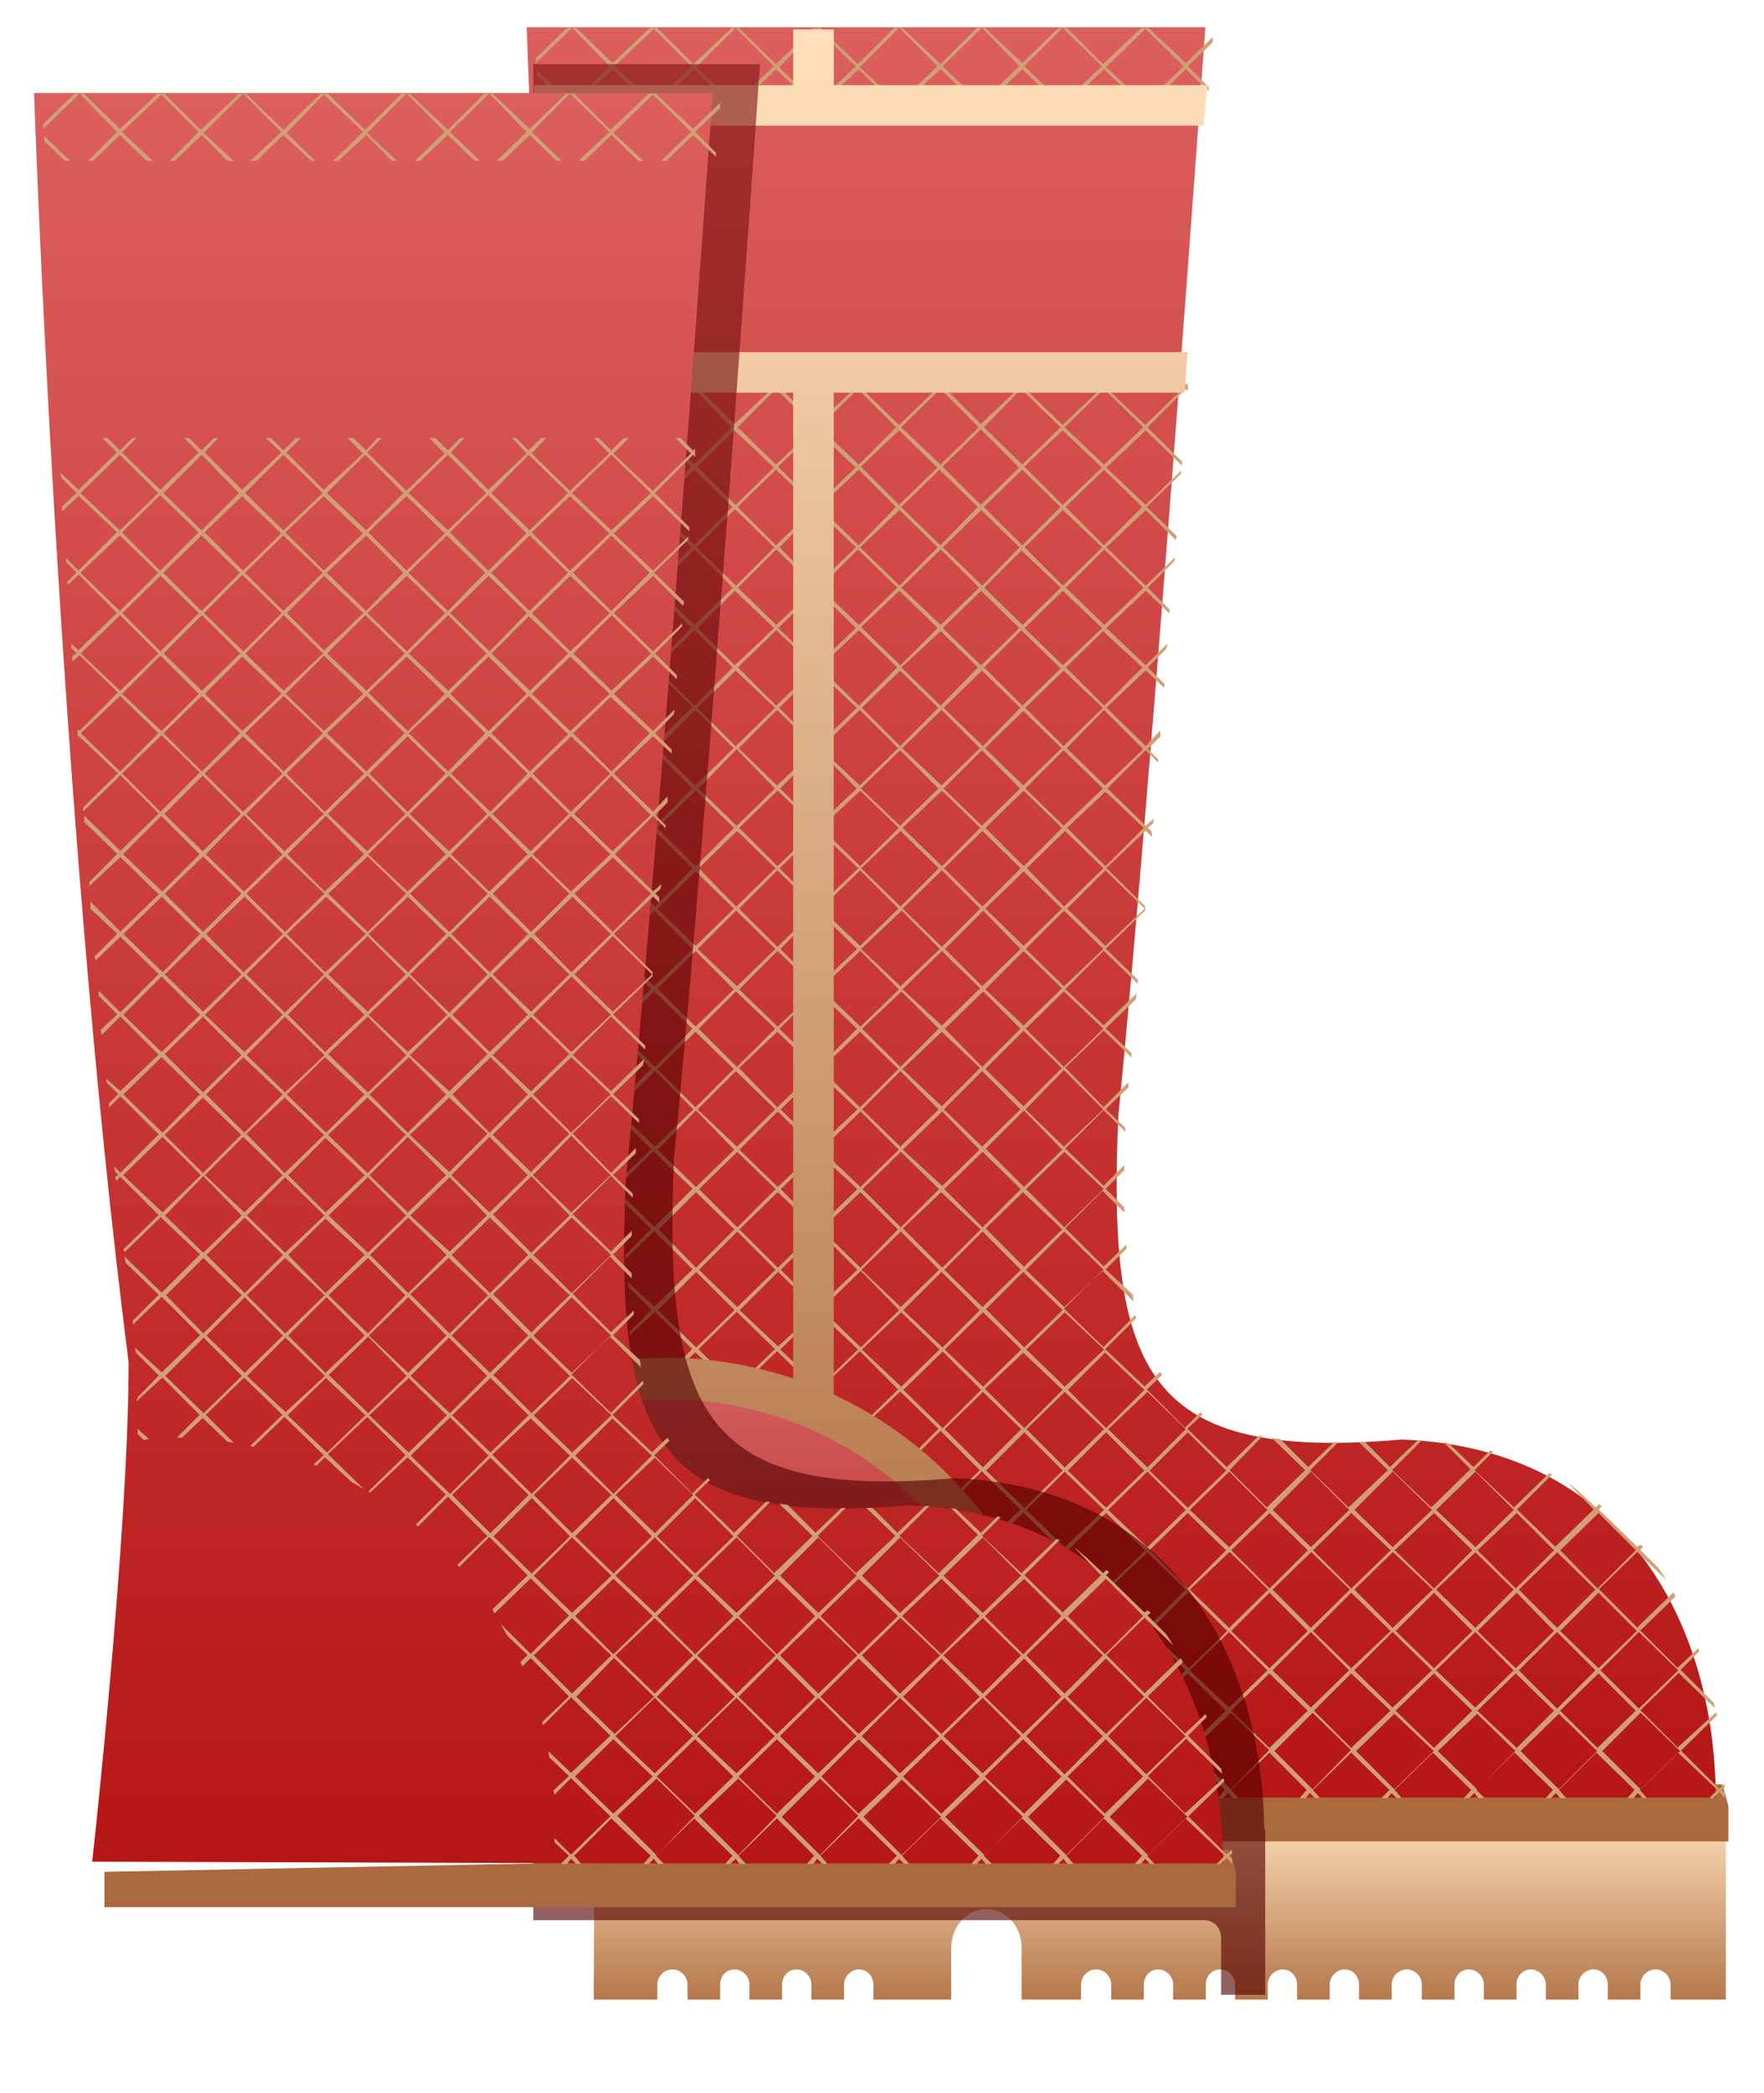 <?xml version="1.0" encoding="UTF-8" standalone="no"?>
<!-- Created with Inkscape (http://www.inkscape.org/) -->
<svg xmlns:inkscape="http://www.inkscape.org/namespaces/inkscape" xmlns:rdf="http://www.w3.org/1999/02/22-rdf-syntax-ns#" xmlns="http://www.w3.org/2000/svg" xmlns:sodipodi="http://sodipodi.sourceforge.net/DTD/sodipodi-0.dtd" xmlns:ns1="http://sozi.baierouge.fr" xmlns:cc="http://creativecommons.org/ns#" xmlns:xlink="http://www.w3.org/1999/xlink" xmlns:dc="http://purl.org/dc/elements/1.1/" id="svg2" sodipodi:docname="New document 1" viewBox="0 0 590 700" version="1.1" inkscape:version="0.48.4 r9939">
<defs id="defs4">
<linearGradient id="linearGradient10315" y2="25.5" xlink:href="#linearGradient8379-8" gradientUnits="userSpaceOnUse" x2="311.75" y1="34.582" x1="311.75" inkscape:collect="always"/>
<linearGradient id="linearGradient8379-8">
<stop id="stop8381-8" style="stop-color:#a05a2c" offset="0"/>
<stop id="stop8383-2" style="stop-color:#ffe0ba" offset="1"/>
</linearGradient>
<linearGradient id="linearGradient10317" y2="45.969" gradientUnits="userSpaceOnUse" x2="309.25" y1="-43.343" x1="309.25" inkscape:collect="always">
<stop id="stop8324" style="stop-color:#dd6260" offset="0"/>
<stop id="stop8326" style="stop-color:#aa0000" offset="1"/>
</linearGradient>
<linearGradient id="linearGradient10319" y2="24.786" xlink:href="#linearGradient7933" gradientUnits="userSpaceOnUse" x2="304.5" y1="6.99" x1="304.5" inkscape:collect="always"/>
<linearGradient id="linearGradient7933">
<stop id="stop7935" style="stop-color:#d35f5f" offset="0"/>
<stop id="stop7937" style="stop-color:#aa0000" offset="1"/>
</linearGradient>
<linearGradient id="linearGradient10321" y2="-37.399" xlink:href="#linearGradient8379-8" gradientUnits="userSpaceOnUse" x2="282.59" gradientTransform="matrix(.911 0 0 .911 44.024 453.21)" y1="28.783" x1="282.59" inkscape:collect="always"/>
<linearGradient id="linearGradient10323" y2="-84.598" gradientUnits="userSpaceOnUse" x2="300.31" gradientTransform="matrix(.916 0 0 .916 -143.72 452.65)" y1="-2.211" x1="299.22" inkscape:collect="always">
<stop id="stop8312" style="stop-color:#550000" offset="0"/>
<stop id="stop8314" style="stop-color:#c83737" offset="1"/>
</linearGradient>
</defs>
<sodipodi:namedview id="base" bordercolor="#666666" inkscape:pageshadow="2" inkscape:window-y="-8" pagecolor="#ffffff" inkscape:window-height="1017" inkscape:window-maximized="1" inkscape:zoom="0.35" inkscape:window-x="-8" showgrid="false" borderopacity="1.0" inkscape:current-layer="layer1" inkscape:cx="33.571429" inkscape:cy="520" inkscape:window-width="1920" inkscape:pageopacity="0.0" inkscape:document-units="px"/>
<g id="layer1" inkscape:label="Layer 1" inkscape:groupmode="layer" transform="translate(0 -352.36)">
<g id="g9422" transform="matrix(12.097 0 0 12.097 -1264.3 -4718.9)">
<g id="g8181" transform="matrix(.916 0 0 .916 -151.57 36.392)">
<g id="g8183" transform="matrix(.809 0 0 .809 63.055 85.992)">
<path id="path8185" style="fill-rule:evenodd;fill:url(#linearGradient10315)" d="m331.78 24.5-41.969 0.812-0.031 7.234h2.375v-0.562c0-0.306 0.256-0.562 0.562-0.562s0.562 0.256 0.562 0.562v0.562h1.219v-0.562c0-0.306 0.225-0.562 0.531-0.562s0.562 0.256 0.562 0.562v0.562h1.219v-0.562c0-0.306 0.225-0.562 0.531-0.562s0.562 0.256 0.562 0.562v0.562h1.219v-0.562c0-0.306 0.256-0.562 0.562-0.562s0.531 0.256 0.531 0.562v0.562h2.906v-1.938c0-0.796 0.585-1.438 1.312-1.438s1.312 0.641 1.312 1.438v1.938h2.219v-0.562c0-0.306 0.256-0.562 0.562-0.562s0.562 0.256 0.562 0.562v0.562h0.375 0.844v-0.562c0-0.306 0.225-0.562 0.531-0.562s0.562 0.256 0.562 0.562v0.562h1.219v-0.562c0-0.306 0.225-0.562 0.531-0.562s0.562 0.256 0.562 0.562v0.562h1.219v-0.562c0-0.306 0.256-0.562 0.562-0.562s0.531 0.256 0.531 0.562v0.562h1.219v-0.562c0-0.306 0.256-0.562 0.562-0.562s0.531 0.256 0.531 0.562v0.562h1.219v-0.562c0-0.306 0.256-0.562 0.562-0.562s0.562 0.256 0.562 0.562v0.562h1.219v-0.562c0-0.306 0.225-0.562 0.531-0.562s0.562 0.256 0.562 0.562v0.562h1.219v-0.562c0-0.306 0.225-0.562 0.531-0.562s0.562 0.256 0.562 0.562v0.562h1.219v-0.562c0-0.306 0.256-0.562 0.562-0.562s0.531 0.256 0.531 0.562v0.562h1.219v-0.562c0-0.306 0.256-0.562 0.562-0.562s0.562 0.256 0.562 0.562v0.562h2.062v-7.234c-0.075-0.275-0.16-0.542-0.25-0.812z" sodipodi:nodetypes="ccccsssccsssccsssccsssccsssccssscccsssccsssccsssccsssccsssccsssccsssccsssccsssccccc" inkscape:connector-curvature="0" transform="translate(0 452.36)"/>
<path id="path8187" style="fill-rule:evenodd;fill:#ab6a3d" d="m331.34 19.219-33.938 0.656v1.067h34.125v-1.067c-0.061-0.222-0.115-0.438-0.188-0.656z" sodipodi:nodetypes="cccccc" inkscape:connector-curvature="0" transform="matrix(1.237 0 0 1.237 -77.982 453.1)"/>
</g>
<g id="g8189">
<g id="g8191" transform="matrix(.911 0 0 .911 44.024 41.029)">
<path id="path8193" style="fill-rule:evenodd;fill:url(#linearGradient10317)" d="m287.62-40.75s0.897 26.812 3.531 47.406c0.004 6.383-1.359 18.656-1.359 18.656l19.71 0.063h1 21.531c0-6.034-3.07-13.036-11.719-13.375-9.53 0.827-11.008-2.407-10.594-12.094 1.333-13.469 3.25-40.656 3.25-40.656z" sodipodi:nodetypes="cccccccccc" transform="matrix(.887 0 0 .887 20.886 450.77)" inkscape:connector-curvature="0"/>
<path id="path8195" style="fill-rule:evenodd;fill:#d19f75" inkscape:connector-curvature="0" d="m313-33.531-1.125 1.062-0.812-0.781c0 0.004-0 0.151 0 0.156l0.75 0.719-0.625 0.625c0.001 0.017-0.001 0.106 0 0.125l0.688-0.656 0.812 0.781h0.156l-0.906-0.875 1.156-1.125 1.188 1.156-0.906 0.844h0.156l0.812-0.781 0.812 0.781h0.188l-0.938-0.875 1.188-1.156h-0.125l-1.094 1.094-1.156-1.094h-0.219zm2.594 0 1.156 1.156-0.906 0.875h0.156l0.812-0.781 0.812 0.781h0.188l-0.906-0.875 1.125-1.156h-0.094l-1.125 1.062-1.094-1.062h-0.125zm2.438 0 1.188 1.156-0.906 0.875h0.156l0.812-0.781 0.844 0.781h0.156l-0.906-0.875 1.156-1.156h-0.094l-1.156 1.094-1.094-1.094h-0.156zm2.5 0 1.188 1.188-0.906 0.844h0.156l0.781-0.781 0.844 0.781h0.156l-0.906-0.875 1.188-1.125 1.125 1.156-0.875 0.844h0.125l0.844-0.781 0.812 0.781h0.188l-0.938-0.875 1.156-1.156h-0.094l-1.125 1.094-1.125-1.094h-0.219l-1.125 1.094-1.094-1.094h-0.156zm4.938 0 1.188 1.188-0.906 0.844h0.188l0.781-0.781 0.812 0.781h0.156l-0.875-0.875 1.125-1.125 1.188 1.125-0.938 0.875h0.188l0.812-0.781 0.81 0.781h0.156l-0.875-0.875 1.125-1.156h-0.125l-1.094 1.062-1.125-1.062h-0.219l-1.094 1.094-1.156-1.094h-0.125zm4.938 0 1.094 1.062c0.001-0.036-0.001-0.126 0-0.156l-0.938-0.906h-0.156zm1.062 1.281-0.781 0.75h0.156l0.625-0.594c0.002-0.047-0.002-0.114 0-0.156zm-19.219 9.125-0.375 0.375-0.062-0.062c0.01 0.133-0.01 0.116 0 0.25l0.062-0.062 1.156 1.156-1.04 1.03c0.004 0.046-0.004 0.079 0 0.125l1.094-1.062 1.188 1.125-1.188 1.125-1.062-1.031c0.003 0.037-0.003 0.057 0 0.094l1.031 1-0.906 0.875c0.004 0.048 0.028 0.077 0.031 0.125l0.906-0.906 1.188 1.125-1.188 1.156-0.875-0.844c0.003 0.038-0.003 0.056 0 0.094l0.812 0.812-0.656 0.656c0.004 0.048-0.004 0.077 0 0.125l0.719-0.688 1.188 1.125-1.188 1.125-0.656-0.656c0.004 0.049 0.028 0.108 0.031 0.156l0.562 0.562-0.5 0.5c0.004 0.048-0.004 0.077 0 0.125l0.562-0.531 1.188 1.125-1.188 1.156-0.438-0.469c0.005 0.057-0.005 0.13 0 0.188l0.375 0.375-0.312 0.312c0.003 0.038-0.003 0.056 0 0.094l0.375-0.375 1.156 1.156-1.156 1.125-0.25-0.219c0.004 0.053 0.027 0.104 0.031 0.156l0.156 0.125-0.125 0.125c0.005 0.062-0.005 0.095 0 0.156l0.188-0.188 1.188 1.125-1.17 1.157c0.005 0.049-0.005 0.076 0 0.125l1.188 1.156-0.969 0.938c0.005 0.047-0.005 0.079 0 0.125l1.031-1 1.16 1.156-1.156 1.094-1-0.969c0.006 0.065 0.026 0.123 0.031 0.188l0.906 0.875-0.781 0.75c0.004 0.035-0.004 0.091 0 0.125l0.844-0.812 1.156 1.125-1.156 1.188-0.75-0.75c0.004 0.042-0.004 0.115 0 0.156l0.688 0.656-0.594 0.562c0.002 0.041-0.002 0.085 0 0.125l0.656-0.656 1.156 1.156-1.156 1.125-0.625-0.625c0.001 0.047-0 0.109 0 0.156l0.562 0.562-0.562 0.562c-0.001 0.048 0.001 0.108 0 0.156l0.656-0.656 1.125 1.125-1.156 1.156-0.688-0.656c-0.003 0.04 0.003 0.086 0 0.125l0.625 0.625-0.812 0.75c-0.012 0.067-0.018 0.154-0.031 0.219l0.95-0.938 1.15 1.156-1.19 1.156-0.96-0.969c-0.007 0.029-0.024 0.065-0.031 0.094l0.938 0.938-1.188 1.125-0.469-0.438c-0.018 0.029-0.043 0.066-0.062 0.094l0.46 0.437-1.15 1.156-0.47-0.469c-0.023 0.015-0.039 0.048-0.062 0.062l0.46 0.438-1.19 1.156-0.96-0.938c-0.043 0.009-0.081-0.009-0.125 0l1 1.031-1.125 1.125-1.156-1.125 1-0.969c-0.076 0.013-0.171 0.02-0.25 0.031l-0.844 0.844-0.781-0.75c-0.046 0.001-0.078-0-0.125 0l0.844 0.844-1.156 1.125-1.188-1.125 0.875-0.844c-0.058-0.002-0.128 0.002-0.188 0l-0.75 0.75-0.844-0.812c-0.049 0.003-0.077-0.003-0.125 0l0.906 0.906-1.188 1.125-1.18-1.156 0.812-0.812c-0.047 0.006-0.11 0.025-0.156 0.031l-0.75 0.719-0.5-0.5c-0.03 0.008-0.064 0.023-0.094 0.031l0.562 0.562-1.188 1.125-1.062-1.031c-0.034 0.017-0.06 0.014-0.094 0.031l1.062 1.062-1.156 1.125-1.156-1.125 0.781-0.812c-0.113 0.067-0.204 0.179-0.312 0.25l-0.531 0.5-0.094-0.094c-0.027 0.021-0.067 0.041-0.094 0.062l0.094 0.094-1.156 1.125-0.094-0.062c-0.026 0.031-0.068 0.031-0.094 0.062l0.094 0.094-0.562 0.562c-0.078 0.114-0.146 0.227-0.219 0.344l0.87-0.842 1.156 1.125-1.156 1.156-1.094-1.062c-0.021 0.037-0.042 0.088-0.062 0.125l1.062 1.031-1.125 1.125-0.625-0.594c-0.01 0.028-0.021 0.066-0.031 0.094l0.562 0.562-1 1c-0.012 0.057-0.02 0.099-0.031 0.156l1.09-1.062 1.156 1.125-1.125 1.125-1.156-1.062c-0.005 0.029-0.026 0.065-0.031 0.094l1.09 1.062-1.16 1.156-0.16-0.156c-0.001 0.038 0.001 0.087 0 0.125l0.094 0.062-0.094 0.094c-0 0.048 0 0.109 0 0.156l0.156-0.188 0.188 0.188h0.125l-0.25-0.25 1.188-1.125 1.156 1.125-0.219 0.25h0.125l0.156-0.156 0.125 0.156h0.188l-0.219-0.25 1.156-1.125 1.125 1.125-0.219 0.25h0.188l0.125-0.156 0.156 0.156h0.156l-0.219-0.25 1.156-1.125 1.156 1.125-0.25 0.25h0.188l0.125-0.156 0.156 0.156h0.156l-0.219-0.25 1.156-1.125 1.156 1.125-0.219 0.25h0.156l0.156-0.156 0.125 0.156h0.188l-0.25-0.25 1.156-1.125 1.156 1.125-0.219 0.25h0.156l0.156-0.156 0.125 0.156h0.188l-0.219-0.25 1.125-1.125 1.156 1.125-0.219 0.25h0.188l0.125-0.156 0.156 0.156h0.156l-0.219-0.25 1.156-1.125 1.156 1.125-0.25 0.25h0.188l0.125-0.156 0.156 0.156h0.156l-0.219-0.25 1.188-1.125 1.125 1.125-0.219 0.25h0.156l0.156-0.156 0.125 0.156h0.188l-0.25-0.25 0.438-0.406c-0.002-0.041 0.002-0.084 0-0.125l-0.5 0.5-1.188-1.156 1.188-1.156 0.5 0.5c0.003-0.042 0.028-0.083 0.031-0.125l-0.469-0.438 0.594-0.562c0.01-0.062 0.02-0.126 0.031-0.188l-0.688 0.656-1.188-1.125 1.188-1.156 0.844 0.844c0.008-0.032 0.023-0.062 0.031-0.094l-0.812-0.781 1.156-1.156 0.25 0.25c0.019-0.043 0.043-0.082 0.062-0.125l-0.219-0.219 0.625-0.594c0.063-0.114 0.121-0.232 0.188-0.344l-0.906 0.906-1.156-1.156 1.156-1.125 1.094 1.062c0.025-0.039 0.037-0.086 0.062-0.125l-1.062-1.031 1.156-1.156 0.906 0.906c0.019-0.022 0.043-0.041 0.062-0.062l-0.906-0.875 1.188-1.188 0.906 0.906c0.022-0.019 0.04-0.044 0.062-0.062l-0.906-0.906 1.156-1.125 1.125 1.062c0.02-0.012 0.043-0.019 0.062-0.031l-1.125-1.094 1.156-1.156 1.188 1.125-1.094 1.062c0.125-0.072 0.247-0.151 0.375-0.219l0.812-0.75 0.25 0.25c0.031-0.012 0.063-0.019 0.094-0.031l-0.312-0.281 1.188-1.156 0.938 0.906c0.033-0.007 0.061-0.025 0.094-0.031l-0.969-0.938 1.156-1.125 1.156 1.125-0.844 0.844c0.062-0.01 0.125-0.022 0.188-0.031l0.75-0.719 0.625 0.594c0.052-0.001 0.104 0.001 0.156 0l-0.688-0.688 1.125-1.125 0.781 0.719c-0.001-0.048-0.03-0.077-0.031-0.125l-0.64-0.658 0.69-0.688c0.006-0.047 0.026-0.109 0.031-0.156l-0.812 0.75-1.156-1.125 1.156-1.156 0.875 0.844c0.006-0.047-0.005-0.078 0-0.125l-0.781-0.781 1-0.969c0.008-0.067 0.024-0.12 0.031-0.188l-1.125 1.094-1.156-1.156 1.188-1.125 1.094 1.062c0.004-0.039 0.027-0.055 0.031-0.094l-1.062-1.031 1.156-1.156 0.125 0.125c0.004-0.039 0.027-0.086 0.031-0.125l-0.094-0.062 0.094-0.094c0.005-0.049 0.026-0.107 0.031-0.156l-0.188 0.188-1.156-1.156 1.156-1.156 0.344 0.344c0.004-0.038-0.004-0.087 0-0.125l-0.28-0.282 0.344-0.344c0.005-0.048 0.027-0.077 0.031-0.125l-0.438 0.375-1.156-1.094 1.156-1.156 0.562 0.562c0.004-0.048 0.027-0.108 0.031-0.156l-0.5-0.469 0.562-0.562c0.005-0.056-0.005-0.1 0-0.156l-0.656 0.656-1.156-1.156 1.156-1.125 0.75 0.719c0.003-0.038 0.028-0.087 0.031-0.125l-0.688-0.688 0.812-0.75c0.005-0.067-0.005-0.152 0-0.219l-0.906 0.906-1.156-1.125 1.156-1.125 0.938 0.875c0.003-0.038-0.003-0.087 0-0.125l-0.844-0.844 1-0.969c0.005-0.057-0.005-0.131 0-0.188l-1.094 1.062-1.156-1.125 1.156-1.156 1.125 1.094c0.003-0.038-0.003-0.087 0-0.125l-1.05-1.032 1.188-1.125 0.031 0.031c0.005-0.074-0.005-0.145 0-0.219l-0.062 0.031-1.156-1.156 1.156-1.125 0.219 0.188c0.004-0.048-0.004-0.108 0-0.156l-0.125-0.094 0.156-0.156c0.003-0.048-0.003-0.077 0-0.125l-0.219 0.188-1.156-1.125 1.156-1.156 0.312 0.312c0.002-0.038 0.029-0.056 0.031-0.094l-0.28-0.28 0.312-0.312c0.003-0.046-0.003-0.079 0-0.125l-0.375 0.375-1.156-1.156 1.156-1.094 0.5 0.469c0.004-0.068-0.004-0.088 0-0.156l-0.438-0.406 0.469-0.469c0.004-0.067 0.028-0.09 0.031-0.156l-0.562 0.531-1.156-1.125 0.438-0.438h-0.156l-0.375 0.375-0.375-0.375h-0.125l0.438 0.438-1.156 1.125-1.156-1.125 0.438-0.438h-0.156l-0.375 0.375-0.375-0.375h-0.125l0.406 0.438-1.125 1.125-1.188-1.125 0.469-0.438h-0.156l-0.375 0.375-0.375-0.375h-0.156l0.438 0.438-1.125 1.125-1.188-1.094 0.469-0.469h-0.188l-0.375 0.375-0.344-0.375h-0.125l0.438 0.438-1.188 1.156-1.156-1.125 0.469-0.469h-0.188l-0.375 0.375-0.375-0.375h-0.125l0.406 0.438-1.125 1.125-1.156-1.094 0.438-0.469h-0.125l-0.375 0.375-0.375-0.375h-0.156l0.438 0.469-1.156 1.125-1.188-1.125 0.469-0.469h-0.156l-0.375 0.375-0.375-0.375h-0.156l0.469 0.469-1.188 1.125-1.156-1.125 0.469-0.469h-0.156zm2.094 0.5 1.188 1.156-1.188 1.125-1.188-1.125 1.188-1.156zm2.5 0 1.125 1.156-1.156 1.125-1.156-1.125 1.188-1.156zm2.438 0 1.188 1.156-1.188 1.125-1.156-1.125 1.156-1.156zm2.5 0 1.156 1.156-1.188 1.125-1.125-1.125 1.156-1.156zm2.469 0 1.156 1.156-1.156 1.125-1.188-1.125 1.188-1.156zm2.469 0 1.156 1.156-1.156 1.125-1.125-1.125 1.125-1.156zm2.469 0 1.188 1.156-1.188 1.125-1.156-1.125 1.156-1.156zm-11.125 1.219 1.156 1.125-1.156 1.156-1.156-1.125 1.156-1.156zm9.906 0 1.156 1.125-1.156 1.156-1.156-1.156 1.156-1.125zm-12.375 0.031 1.156 1.094-1.156 1.156-1.188-1.125 1.188-1.125zm4.938 0 1.156 1.094-1.156 1.156-1.156-1.125 1.156-1.125zm2.5 0 1.156 1.094-1.156 1.156-1.188-1.125 1.188-1.125zm2.469 0 1.125 1.094-1.156 1.156-1.156-1.125 1.188-1.125zm-11.156 1.188 1.156 1.125-1.156 1.156-1.156-1.156 1.156-1.125zm2.469 0 1.156 1.125-1.156 1.156-1.156-1.156 1.156-1.125zm2.5 0 1.156 1.125-1.188 1.156-1.125-1.156 1.156-1.125zm2.438 0 1.188 1.125-1.188 1.156-1.125-1.156 1.125-1.125zm2.5 0 1.156 1.125-1.156 1.156-1.188-1.156 1.188-1.125zm2.469 0 1.156 1.125-1.156 1.156-1.156-1.156 1.156-1.125zm2.469 0 1.188 1.125-1.188 1.156-1.156-1.156 1.156-1.125zm-3.7 1.188l1.156 1.156-1.188 1.156-1.156-1.156 1.19-1.156zm-9.906 0.031 1.156 1.125-1.156 1.156-1.188-1.156 1.188-1.125zm2.469 0 1.156 1.125-1.188 1.156-1.125-1.156 1.156-1.125zm2.469 0 1.188 1.125-1.188 1.156-1.156-1.156 1.156-1.125zm2.5 0 1.125 1.125-1.125 1.125-1.188-1.125 1.188-1.125zm4.938 0 1.156 1.125-1.156 1.156-1.156-1.156 1.156-1.125zm-13.625 1.188 1.156 1.156-1.156 1.125-1.188-1.125 1.188-1.156zm4.938 0 1.188 1.156-1.188 1.125-1.156-1.125 1.156-1.156zm2.5 0 1.156 1.156-1.188 1.125-1.156-1.125 1.188-1.156zm2.469 0 1.156 1.156-1.156 1.125-1.188-1.125 1.188-1.156zm2.469 0 1.156 1.156-1.156 1.125-1.156-1.125 1.156-1.156zm2.469 0 1.188 1.156-1.188 1.125-1.156-1.125 1.156-1.156zm-12.344 0.031 1.125 1.125-1.156 1.125-1.156-1.125 1.188-1.125zm6.188 1.188 1.156 1.156-1.156 1.125-1.188-1.125 1.188-1.156zm4.938 0 1.156 1.156-1.188 1.125-1.125-1.125 1.156-1.156zm-12.375 0.031 1.156 1.125-1.156 1.125-1.188-1.125 1.188-1.125zm2.469 0 1.156 1.125-1.156 1.125-1.156-1.125 1.156-1.125zm2.469 0 1.156 1.094-1.188 1.156-1.125-1.125 1.156-1.125zm4.969 0 1.125 1.125-1.125 1.125-1.188-1.125 1.188-1.125zm-8.656 1.188 1.125 1.125-1.156 1.156-1.156-1.125 1.188-1.156zm4.906 0 1.188 1.125-1.188 1.156-1.156-1.156 1.156-1.125zm2.5 0 1.156 1.125-1.156 1.156-1.188-1.156 1.188-1.125zm2.469 0 1.156 1.125-1.156 1.156-1.156-1.156 1.156-1.125zm2.469 0 1.188 1.125-1.188 1.156-1.156-1.156 1.156-1.125zm-14.812 0.031 1.125 1.094-1.156 1.156-1.156-1.156 1.188-1.094zm4.906 0 1.188 1.094-1.188 1.156-1.125-1.156 1.125-1.094zm8.656 1.156 1.188 1.156-1.156 1.156-1.188-1.188 1.156-1.125zm-12.37 0.034 1.16 1.125l-1.156 1.156-1.188-1.156 1.188-1.125zm2.469 0 1.156 1.125-1.188 1.156-1.125-1.156 1.156-1.125zm2.469 0 1.156 1.125-1.156 1.156l-1.15-1.156 1.156-1.125zm2.5 0 1.156 1.125-1.156 1.156-1.188-1.156 1.188-1.125zm2.469 0l1.16 1.125-1.16 1.156-1.19-1.156 1.19-1.125zm-11.125 1.188 1.125 1.156-1.156 1.125-1.156-1.094 1.188-1.188zm4.906 0 1.188 1.156-1.188 1.125-1.156-1.125 1.156-1.156zm2.469 0 1.188 1.156-1.188 1.125-1.156-1.125 1.156-1.156zm2.5 0 1.156 1.156-1.156 1.125-1.188-1.125 1.188-1.156zm2.469 0 1.156 1.156-1.156 1.125-1.156-1.125 1.156-1.156zm-9.906 0.031 1.156 1.125-1.156 1.125-1.156-1.125 1.156-1.125zm8.656 1.156 1.156 1.188-1.156 1.125-1.156-1.125 1.156-1.188zm-9.875 0.031 1.156 1.156-1.156 1.125-1.188-1.125 1.188-1.156zm2.469 0 1.156 1.156-1.156 1.125-1.156-1.125 1.156-1.156zm2.469 0 1.188 1.156-1.188 1.125-1.156-1.125 1.156-1.156zm2.469 0 1.156 1.156-1.125 1.125-1.188-1.125l1.15-1.155zm4.969 0 1.156 1.156-1.188 1.125-1.125-1.125 1.156-1.156zm-11.17 1.22l1.156 1.125-1.156 1.156-1.156-1.156 1.156-1.125zm2.469 0 1.188 1.125-1.188 1.156-1.156-1.156 1.156-1.125zm2.469 0 1.188 1.125l-1.19 1.156-1.16-1.156 1.16-1.125zm2.5 0 1.156 1.125l-1.16 1.156-1.19-1.156 1.19-1.125zm2.469 0 1.156 1.125-1.156 1.156-1.156-1.156 1.156-1.125zm-12.375 0.031 1.156 1.094-1.156 1.156-1.156-1.156 1.156-1.094zm1.219 1.188 1.156 1.125-1.125 1.156-1.188-1.156 1.156-1.125zm2.5 0 1.156 1.125l-1.16 1.157-1.156-1.156 1.156-1.125zm2.469 0 1.188 1.125-1.188 1.156-1.156-1.156 1.156-1.125zm2.469 0 1.188 1.125l-1.16 1.157-1.22-1.156 1.19-1.125zm2.469 0 1.156 1.125l-1.13 1.157-1.188-1.156 1.156-1.125zm2.5 0 1.156 1.125-1.188 1.156-1.125-1.156 1.156-1.125zm-13.625 1.188 1.156 1.156-1.156 1.125-1.188-1.125 1.188-1.156zm4.938 0 1.188 1.156-1.188 1.156-1.156-1.156 1.156-1.156zm2.469 0 1.188 1.156-1.188 1.125-1.156-1.125 1.156-1.156zm2.5 0 1.156 1.156-1.156 1.156-1.188-1.156 1.188-1.156zm-7.438 0.031 1.156 1.125-1.156 1.125-1.156-1.125 1.156-1.125zm9.906 0 1.156 1.125-1.156 1.125-1.156-1.125 1.156-1.125zm-11.125 1.188 1.156 1.156-1.156 1.125-1.188-1.125 1.188-1.156zm2.438 0 1.156 1.156-1.125 1.125-1.156-1.125 1.125-1.156zm2.469 0 1.219 1.156-1.188 1.125-1.188-1.125l1.15-1.156zm2.531 0 1.125 1.156-1.125 1.125-1.188-1.125 1.188-1.156zm2.469 0 1.156 1.156-1.188 1.125-1.156-1.125l1.18-1.156zm2.469 0 1.156 1.156-1.156 1.125-1.156-1.125 1.156-1.156zm-11.156 1.219 1.156 1.156-1.156 1.094-1.156-1.125 1.156-1.125zm2.469 0 1.188 1.156-1.188 1.094-1.156-1.125 1.156-1.125zm2.469 0 1.188 1.125l-1.2 1.157-1.16-1.125 1.16-1.156zm2.5 0l1.15 1.157-1.16 1.125-1.19-1.125 1.19-1.156zm2.469 0 1.156 1.125-1.156 1.156-1.156-1.125 1.156-1.156zm-11.125 1.219 1.156 1.125-1.156 1.156-1.188-1.156 1.188-1.125zm2.438 0 1.156 1.125-1.125 1.156-1.156-1.156 1.125-1.125zm2.469 0 1.188 1.125-1.156 1.156-1.156-1.156 1.125-1.125zm2.531 0 1.156 1.125-1.188 1.156-1.156-1.156 1.188-1.125zm2.469 0 1.125 1.125-1.156 1.156-1.156-1.156 1.188-1.125zm2.469 0 1.156 1.125-1.188 1.156-1.125-1.156 1.156-1.125zm-11.156 1.188 1.156 1.156-1.156 1.125-1.156-1.156 1.156-1.125zm2.469 0.031 1.188 1.125-1.188 1.125-1.156-1.156 1.156-1.094zm2.469 0 1.188 1.125-1.188 1.156-1.156-1.156 1.156-1.125zm2.5 0 1.156 1.094-1.156 1.188-1.188-1.156 1.188-1.125zm2.469 0 1.156 1.125-1.156 1.156-1.156-1.156 1.156-1.125zm-11.125 1.156 1.156 1.188-1.156 1.125-1.188-1.125 1.188-1.188zm2.469 0.031 1.156 1.156-1.156 1.125-1.156-1.125 1.156-1.156zm2.469 0 1.156 1.156-1.156 1.125-1.156-1.125 1.156-1.156zm4.969 0 1.156 1.156-1.188 1.125-1.156-1.125 1.188-1.156zm2.438 0 1.188 1.156-1.188 1.125-1.156-1.125 1.156-1.156zm-4.92 0.032l1.125 1.125-1.125 1.125-1.188-1.125 1.188-1.125zm-6.219 1.156 1.156 1.156-1.156 1.156-1.156-1.125 1.156-1.188zm9.906 0 1.156 1.188-1.156 1.125-1.156-1.125 1.156-1.188zm-7.438 0.031 1.188 1.156-1.188 1.094-1.125-1.094 1.125-1.156zm2.469 0 1.188 1.156-1.188 1.125-1.156-1.125 1.156-1.156zm2.5 0 1.156 1.156-1.156 1.125-1.188-1.125 1.188-1.156zm-8.656 1.219 1.156 1.125-1.156 1.156-1.188-1.156 1.188-1.125zm2.469 0 1.156 1.125-1.156 1.156-1.156-1.156 1.156-1.125zm2.469 0 1.156 1.125-1.156 1.156-1.156-1.156 1.156-1.125zm4.938 0 1.156 1.125-1.156 1.156-1.156-1.156 1.156-1.125zm-2.438 0.031 1.125 1.094-1.125 1.156-1.188-1.156 1.188-1.094zm-6.188 1.188 1.125 1.094-1.156 1.156-1.156-1.125 1.188-1.125zm2.469 0 1.156 1.094-1.188 1.188l-1.16-1.156 1.19-1.125zm2.438 0 1.188 1.125l-1.19 1.156-1.13-1.156 1.13-1.125zm2.5 0 1.156 1.125l-1.16 1.156-1.19-1.156 1.19-1.125zm2.469 0 1.125 1.125-1.125 1.156l-1.16-1.156 1.16-1.125zm-11.125 1.188 1.156 1.156-1.156 1.125-1.188-1.125 1.188-1.156zm2.469 0 1.156 1.156-1.156 1.125-1.156-1.125 1.156-1.156zm2.469 0 1.188 1.156-1.188 1.125-1.156-1.125 1.156-1.156zm2.469 0 1.156 1.156-1.125 1.125-1.188-1.125l1.15-1.156zm2.469 0 1.156 1.156-1.156 1.125-1.156-1.125 1.156-1.156zm-3.73 1.188 1.19 1.156-1.19 1.156-1.16-1.125 1.16-1.188zm-4.906 0.031 1.125 1.125-1.156 1.156-1.156-1.125 1.188-1.156zm2.469 0 1.156 1.156-1.188 1.125-1.125-1.125 1.156-1.156zm4.938 0 1.156 1.156l-1.16 1.094-1.19-1.094 1.19-1.156zm2.469 0 1.156 1.156-1.156 1.125-1.156-1.125 1.156-1.156zm-11.13 1.219 1.16 1.125-1.16 1.125l-1.188-1.125 1.188-1.125zm2.469 0 1.156 1.125l-1.16 1.125-1.15-1.125 1.15-1.125zm2.469 0 1.188 1.125-1.188 1.125-1.156-1.125 1.156-1.125zm2.5 0 1.156 1.125l-1.19 1.125-1.16-1.125 1.19-1.125zm-3.75 1.188 1.188 1.156l-1.19 1.156-1.16-1.156 1.16-1.156zm-4.906 0.031 1.125 1.125-1.156 1.156-1.156-1.156 1.188-1.125zm2.469 0l1.16 1.094-1.19 1.188-1.156-1.156 1.188-1.125zm11.875 0.312-0.344 0.312c0.052 0.003 0.104 0.027 0.156 0.031l0.188-0.188v-0.031c-0.002-0.051 0.002-0.074 0-0.125zm-15.625 0.875 1.188 1.125-1.188 1.156-1.156-1.156 1.156-1.125zm2.5 0 1.156 1.125-1.156 1.156-1.188-1.156 1.188-1.125zm2.469 0 1.156 1.125-1.156 1.156-1.156-1.156 1.156-1.125zm-6.188 1.219 1.156 1.156-1.156 1.125-1.156-1.125l1.16-1.156zm2.469 0 1.156 1.156-1.156 1.125-1.156-1.125 1.156-1.156zm2.469 0 1.156 1.156-1.156 1.125-1.156-1.125 1.156-1.156zm-13.625 1.188 1.188 1.156-1.188 1.125-1.156-1.125 1.156-1.156zm2.5 0 1.156 1.156-1.156 1.125-1.188-1.125 1.188-1.156zm2.469 0 1.156 1.156-1.156 1.125-1.156-1.125 1.156-1.156zm2.469 0 1.188 1.156-1.188 1.125-1.156-1.125 1.156-1.156zm2.469 0 1.188 1.156-1.188 1.125-1.156-1.125 1.156-1.156zm2.5 0 1.156 1.156-1.156 1.125-1.188-1.125 1.188-1.156zm-16.125 1.25 1.156 1.125-1.125 1.156-1.156-1.156 1.125-1.125zm2.469 0 1.188 1.125-1.156 1.156-1.156-1.156 1.125-1.125zm2.5 0 1.188 1.125-1.188 1.156-1.156-1.156 1.156-1.125zm2.5 0 1.156 1.125-1.156 1.156-1.188-1.156 1.188-1.125zm2.469 0 1.156 1.125-1.156 1.156-1.156-1.156 1.156-1.125zm2.469 0 1.156 1.125-1.156 1.156-1.156-1.156 1.156-1.125zm2.469 0 1.156 1.125-1.156 1.156-1.188-1.156 1.188-1.125zm-13.625 1.188 1.156 1.125-1.156 1.156-1.156-1.156 1.156-1.125zm2.469 0 1.188 1.125-1.188 1.156-1.156-1.156 1.156-1.125zm2.5 0 1.156 1.125-1.156 1.156l-1.21-1.156 1.19-1.125zm2.469 0 1.156 1.125-1.156 1.156l-1.18-1.156 1.16-1.125zm2.469 0 1.188 1.125-1.188 1.156l-1.18-1.156 1.15-1.125zm2.469 0 1.188 1.125-1.188 1.156-1.156-1.156 1.156-1.125zm2.5 0 1.156 1.125-1.156 1.156-1.188-1.156 1.188-1.125zm-16.125 1.219 1.156 1.156-1.156 1.125-1.156-1.125 1.156-1.156zm2.469 0 1.188 1.156-1.156 1.125-1.156-1.125 1.125-1.156zm2.5 0 1.156 1.156-1.156 1.125-1.156-1.125 1.156-1.156zm2.5 0 1.156 1.156-1.156 1.125-1.188-1.125 1.188-1.156zm2.469 0 1.156 1.156-1.156 1.125-1.156-1.125 1.156-1.156zm2.469 0 1.156 1.156l-1.19 1.125-1.16-1.125 1.16-1.156zm2.469 0l1.12 1.156-1.16 1.125-1.188-1.125 1.188-1.156zm-16.094 1.188 1.156 1.156-1.156 1.156-1.188-1.156 1.188-1.156zm2.469 0 1.156 1.156-1.156 1.156-1.156-1.156 1.156-1.156zm2.469 0 1.188 1.156-1.188 1.125-1.156-1.125 1.156-1.156zm2.5 0 1.156 1.156-1.156 1.125-1.188-1.125 1.188-1.156zm2.469 0 1.156 1.156-1.156 1.125-1.156-1.125 1.156-1.156zm2.469 0 1.188 1.156-1.188 1.125-1.156-1.125 1.156-1.156zm2.469 0 1.188 1.156-1.188 1.125-1.156-1.125 1.156-1.156zm-13.625 1.25 1.156 1.125-1.125 1.125-1.156-1.125 1.125-1.125zm2.5 0 1.156 1.125-1.188 1.125-1.125-1.125 1.156-1.125zm2.469 0 1.156 1.125-1.156 1.125-1.156-1.125 1.156-1.125zm2.5 0 1.125 1.125-1.125 1.125-1.188-1.125 1.188-1.125zm2.469 0 1.156 1.125-1.156 1.125-1.156-1.125 1.156-1.125zm2.469 0 1.156 1.125-1.156 1.125-1.156-1.125 1.156-1.125zm2.469 0 1.156 1.125-1.156 1.125-1.188-1.125 1.188-1.125zm-16.15 1.188 1.16 1.156-1.16 1.156-1.19-1.156 1.19-1.156zm9.906 0 1.156 1.156-1.156 1.156-1.156-1.188 1.156-1.125zm2.469 0 1.188 1.125-1.188 1.188-1.156-1.188 1.156-1.125zm2.469 0 1.188 1.125-1.188 1.188-1.156-1.188 1.156-1.125zm-12.375 0.031 1.156 1.125-1.156 1.156-1.156-1.156 1.156-1.125zm2.469 0 1.188 1.125-1.188 1.156-1.156-1.156 1.156-1.125zm2.5 0 1.156 1.125-1.156 1.156l-1.19-1.156 1.188-1.125z" transform="matrix(-1.097 0 0 1.097 639.97 451.43)"/>
</g>
<path id="path8197" style="fill-rule:evenodd;fill:url(#linearGradient10319)" inkscape:connector-curvature="0" d="m299 7.375c-0.2 0-0.396 0.022-0.594 0.031-0.24 5.319-1.03 12.469-1.03 12.469l13.469 0.031c0.012-0.218 0.031-0.436 0.031-0.656 0-6.558-5.317-11.875-11.875-11.875z" transform="translate(0 452.36)"/>
<path id="path8199" d="m303.51 418.82v1.68h-7.83c0.015 0.39 0.03 0.588 0.057 1.224h20.16c0.017-0.234 0.104-1.084 0.114-1.224h-11.276v-1.68h-1.224zm-7.432 9.738c0.024 0.441 0.031 0.761 0.057 1.224h7.375v29.756c-1.192-0.398-2.462-0.626-3.787-0.626-0.432 0-0.861 0.012-1.281 0.057-0.014 0.414-0.035 0.842-0.057 1.281 0.441-0.055 0.882-0.085 1.338-0.085 5.913 0 10.706 4.793 10.706 10.706 0 0.486-0.051 0.955-0.114 1.424h1.281c0.055-0.466 0.085-0.942 0.085-1.424 0-4.81-2.853-8.95-6.948-10.849v-30.24h10.592c0.048-0.644 0.04-0.621 0.085-1.224h-19.334z" style="fill-rule:evenodd;fill:url(#linearGradient10321)" inkscape:connector-curvature="0"/>
</g>
</g>
<path id="path8031-1" sodipodi:nodetypes="ccccsscccccccc" style="opacity:.628;fill-rule:evenodd;fill:url(#linearGradient10323)" inkscape:connector-curvature="0" d="m119.26 420.99v7.156 44.156h18.547c0.277 0 0.469 0.223 0.469 0.5v1.562h1.219v-4.531c-0.008-0.029-0.023-0.065-0.031-0.094-0.047-4.385-2.3-9.41-8.562-9.656-6.973 0.605-8.053-1.785-7.75-8.875 0.975-9.858 2.375-30.219 2.375-30.219z"/>
<g id="g8162" transform="matrix(.916 0 0 .916 -165.19 38.21)">
<g id="g8029" transform="matrix(.809 0 0 .809 63.055 85.992)">
<path id="path8031" style="fill:url(#linearGradient10315);fill-rule:evenodd" d="m331.78 24.5-41.969 0.812-0.031 7.234h2.375v-0.562c0-0.306 0.256-0.562 0.562-0.562s0.562 0.256 0.562 0.562v0.562h1.219v-0.562c0-0.306 0.225-0.562 0.531-0.562s0.562 0.256 0.562 0.562v0.562h1.219v-0.562c0-0.306 0.225-0.562 0.531-0.562s0.562 0.256 0.562 0.562v0.562h1.219v-0.562c0-0.306 0.256-0.562 0.562-0.562s0.531 0.256 0.531 0.562v0.562h2.906v-1.938c0-0.796 0.585-1.438 1.312-1.438s1.312 0.641 1.312 1.438v1.938h2.219v-0.562c0-0.306 0.256-0.562 0.562-0.562s0.562 0.256 0.562 0.562v0.562h0.375 0.844v-0.562c0-0.306 0.225-0.562 0.531-0.562s0.562 0.256 0.562 0.562v0.562h1.219v-0.562c0-0.306 0.225-0.562 0.531-0.562s0.562 0.256 0.562 0.562v0.562h1.219v-0.562c0-0.306 0.256-0.562 0.562-0.562s0.531 0.256 0.531 0.562v0.562h1.219v-0.562c0-0.306 0.256-0.562 0.562-0.562s0.531 0.256 0.531 0.562v0.562h1.219v-0.562c0-0.306 0.256-0.562 0.562-0.562s0.562 0.256 0.562 0.562v0.562h1.219v-0.562c0-0.306 0.225-0.562 0.531-0.562s0.562 0.256 0.562 0.562v0.562h1.219v-0.562c0-0.306 0.225-0.562 0.531-0.562s0.562 0.256 0.562 0.562v0.562h1.219v-0.562c0-0.306 0.256-0.562 0.562-0.562s0.531 0.256 0.531 0.562v0.562h1.219v-0.562c0-0.306 0.256-0.562 0.562-0.562s0.562 0.256 0.562 0.562v0.562h2.062v-7.234c-0.075-0.275-0.16-0.542-0.25-0.812z" sodipodi:nodetypes="ccccsssccsssccsssccsssccsssccssscccsssccsssccsssccsssccsssccsssccsssccsssccsssccccc" inkscape:connector-curvature="0" transform="translate(0 452.36)"/>
<path id="path8053" style="fill-rule:evenodd;fill:#ab6a3d" d="m331.34 19.219-33.938 0.656v1.067h34.125v-1.067c-0.061-0.222-0.115-0.438-0.188-0.656z" sodipodi:nodetypes="cccccc" transform="matrix(1.237 0 0 1.237 -77.982 453.1)" inkscape:connector-curvature="0"/>
</g>
<g id="g8155">
<g id="g8036" transform="matrix(.911 0 0 .911 44.024 41.029)">
<path id="path8038" style="fill:url(#linearGradient10317);fill-rule:evenodd" d="m287.62-40.75s0.897 26.812 3.531 47.406c0.004 6.383-1.359 18.656-1.359 18.656l19.71 0.063h1 21.531c0-6.034-3.07-13.036-11.719-13.375-9.53 0.827-11.008-2.407-10.594-12.094 1.333-13.469 3.25-40.656 3.25-40.656z" sodipodi:nodetypes="cccccccccc" inkscape:connector-curvature="0" transform="matrix(.887 0 0 .887 20.886 450.77)"/>
<path id="path8040" d="m313-33.531-1.125 1.062-0.812-0.781c0 0.004-0 0.151 0 0.156l0.75 0.719-0.625 0.625c0.001 0.017-0.001 0.106 0 0.125l0.688-0.656 0.812 0.781h0.156l-0.906-0.875 1.156-1.125 1.188 1.156-0.906 0.844h0.156l0.812-0.781 0.812 0.781h0.188l-0.938-0.875 1.188-1.156h-0.125l-1.094 1.094-1.156-1.094h-0.219zm2.594 0 1.156 1.156-0.906 0.875h0.156l0.812-0.781 0.812 0.781h0.188l-0.906-0.875 1.125-1.156h-0.094l-1.125 1.062-1.094-1.062h-0.125zm2.438 0 1.188 1.156-0.906 0.875h0.156l0.812-0.781 0.844 0.781h0.156l-0.906-0.875 1.156-1.156h-0.094l-1.156 1.094-1.094-1.094h-0.156zm2.5 0 1.188 1.188-0.906 0.844h0.156l0.781-0.781 0.844 0.781h0.156l-0.906-0.875 1.188-1.125 1.125 1.156-0.875 0.844h0.125l0.844-0.781 0.812 0.781h0.188l-0.938-0.875 1.156-1.156h-0.094l-1.125 1.094-1.125-1.094h-0.219l-1.125 1.094-1.094-1.094h-0.156zm4.938 0 1.188 1.188-0.906 0.844h0.188l0.781-0.781 0.812 0.781h0.156l-0.875-0.875 1.125-1.125 1.188 1.125-0.938 0.875h0.188l0.812-0.781 0.81 0.781h0.156l-0.875-0.875 1.125-1.156h-0.125l-1.094 1.062-1.125-1.062h-0.219l-1.094 1.094-1.156-1.094h-0.125zm4.938 0 1.094 1.062c0.001-0.036-0.001-0.126 0-0.156l-0.938-0.906h-0.156zm1.062 1.281-0.781 0.75h0.156l0.625-0.594c0.002-0.047-0.002-0.114 0-0.156zm-19.219 9.125-0.375 0.375-0.062-0.062c0.01 0.133-0.01 0.116 0 0.25l0.062-0.062 1.156 1.156-1.04 1.03c0.004 0.046-0.004 0.079 0 0.125l1.094-1.062 1.188 1.125-1.188 1.125-1.062-1.031c0.003 0.037-0.003 0.057 0 0.094l1.031 1-0.906 0.875c0.004 0.048 0.028 0.077 0.031 0.125l0.906-0.906 1.188 1.125-1.188 1.156-0.875-0.844c0.003 0.038-0.003 0.056 0 0.094l0.812 0.812-0.656 0.656c0.004 0.048-0.004 0.077 0 0.125l0.719-0.688 1.188 1.125-1.188 1.125-0.656-0.656c0.004 0.049 0.028 0.108 0.031 0.156l0.562 0.562-0.5 0.5c0.004 0.048-0.004 0.077 0 0.125l0.562-0.531 1.188 1.125-1.188 1.156-0.438-0.469c0.005 0.057-0.005 0.13 0 0.188l0.375 0.375-0.312 0.312c0.003 0.038-0.003 0.056 0 0.094l0.375-0.375 1.156 1.156-1.156 1.125-0.25-0.219c0.004 0.053 0.027 0.104 0.031 0.156l0.156 0.125-0.125 0.125c0.005 0.062-0.005 0.095 0 0.156l0.188-0.188 1.188 1.125-1.17 1.157c0.005 0.049-0.005 0.076 0 0.125l1.188 1.156-0.969 0.938c0.005 0.047-0.005 0.079 0 0.125l1.031-1 1.16 1.156-1.156 1.094-1-0.969c0.006 0.065 0.026 0.123 0.031 0.188l0.906 0.875-0.781 0.75c0.004 0.035-0.004 0.091 0 0.125l0.844-0.812 1.156 1.125-1.156 1.188-0.75-0.75c0.004 0.042-0.004 0.115 0 0.156l0.688 0.656-0.594 0.562c0.002 0.041-0.002 0.085 0 0.125l0.656-0.656 1.156 1.156-1.156 1.125-0.625-0.625c0.001 0.047-0 0.109 0 0.156l0.562 0.562-0.562 0.562c-0.001 0.048 0.001 0.108 0 0.156l0.656-0.656 1.125 1.125-1.156 1.156-0.688-0.656c-0.003 0.04 0.003 0.086 0 0.125l0.625 0.625-0.812 0.75c-0.012 0.067-0.018 0.154-0.031 0.219l0.95-0.938 1.15 1.156-1.19 1.156-0.96-0.969c-0.007 0.029-0.024 0.065-0.031 0.094l0.938 0.938-1.188 1.125-0.469-0.438c-0.018 0.029-0.043 0.066-0.062 0.094l0.46 0.437-1.15 1.156-0.47-0.469c-0.023 0.015-0.039 0.048-0.062 0.062l0.46 0.438-1.19 1.156-0.96-0.938c-0.043 0.009-0.081-0.009-0.125 0l1 1.031-1.125 1.125-1.156-1.125 1-0.969c-0.076 0.013-0.171 0.02-0.25 0.031l-0.844 0.844-0.781-0.75c-0.046 0.001-0.078-0-0.125 0l0.844 0.844-1.156 1.125-1.188-1.125 0.875-0.844c-0.058-0.002-0.128 0.002-0.188 0l-0.75 0.75-0.844-0.812c-0.049 0.003-0.077-0.003-0.125 0l0.906 0.906-1.188 1.125-1.18-1.156 0.812-0.812c-0.047 0.006-0.11 0.025-0.156 0.031l-0.75 0.719-0.5-0.5c-0.03 0.008-0.064 0.023-0.094 0.031l0.562 0.562-1.188 1.125-1.062-1.031c-0.034 0.017-0.06 0.014-0.094 0.031l1.062 1.062-1.156 1.125-1.156-1.125 0.781-0.812c-0.113 0.067-0.204 0.179-0.312 0.25l-0.531 0.5-0.094-0.094c-0.027 0.021-0.067 0.041-0.094 0.062l0.094 0.094-1.156 1.125-0.094-0.062c-0.026 0.031-0.068 0.031-0.094 0.062l0.094 0.094-0.562 0.562c-0.078 0.114-0.146 0.227-0.219 0.344l0.87-0.842 1.156 1.125-1.156 1.156-1.094-1.062c-0.021 0.037-0.042 0.088-0.062 0.125l1.062 1.031-1.125 1.125-0.625-0.594c-0.01 0.028-0.021 0.066-0.031 0.094l0.562 0.562-1 1c-0.012 0.057-0.02 0.099-0.031 0.156l1.09-1.062 1.156 1.125-1.125 1.125-1.156-1.062c-0.005 0.029-0.026 0.065-0.031 0.094l1.09 1.062-1.16 1.156-0.16-0.156c-0.001 0.038 0.001 0.087 0 0.125l0.094 0.062-0.094 0.094c-0 0.048 0 0.109 0 0.156l0.156-0.188 0.188 0.188h0.125l-0.25-0.25 1.188-1.125 1.156 1.125-0.219 0.25h0.125l0.156-0.156 0.125 0.156h0.188l-0.219-0.25 1.156-1.125 1.125 1.125-0.219 0.25h0.188l0.125-0.156 0.156 0.156h0.156l-0.219-0.25 1.156-1.125 1.156 1.125-0.25 0.25h0.188l0.125-0.156 0.156 0.156h0.156l-0.219-0.25 1.156-1.125 1.156 1.125-0.219 0.25h0.156l0.156-0.156 0.125 0.156h0.188l-0.25-0.25 1.156-1.125 1.156 1.125-0.219 0.25h0.156l0.156-0.156 0.125 0.156h0.188l-0.219-0.25 1.125-1.125 1.156 1.125-0.219 0.25h0.188l0.125-0.156 0.156 0.156h0.156l-0.219-0.25 1.156-1.125 1.156 1.125-0.25 0.25h0.188l0.125-0.156 0.156 0.156h0.156l-0.219-0.25 1.188-1.125 1.125 1.125-0.219 0.25h0.156l0.156-0.156 0.125 0.156h0.188l-0.25-0.25 0.438-0.406c-0.002-0.041 0.002-0.084 0-0.125l-0.5 0.5-1.188-1.156 1.188-1.156 0.5 0.5c0.003-0.042 0.028-0.083 0.031-0.125l-0.469-0.438 0.594-0.562c0.01-0.062 0.02-0.126 0.031-0.188l-0.688 0.656-1.188-1.125 1.188-1.156 0.844 0.844c0.008-0.032 0.023-0.062 0.031-0.094l-0.812-0.781 1.156-1.156 0.25 0.25c0.019-0.043 0.043-0.082 0.062-0.125l-0.219-0.219 0.625-0.594c0.063-0.114 0.121-0.232 0.188-0.344l-0.906 0.906-1.156-1.156 1.156-1.125 1.094 1.062c0.025-0.039 0.037-0.086 0.062-0.125l-1.062-1.031 1.156-1.156 0.906 0.906c0.019-0.022 0.043-0.041 0.062-0.062l-0.906-0.875 1.188-1.188 0.906 0.906c0.022-0.019 0.04-0.044 0.062-0.062l-0.906-0.906 1.156-1.125 1.125 1.062c0.02-0.012 0.043-0.019 0.062-0.031l-1.125-1.094 1.156-1.156 1.188 1.125-1.094 1.062c0.125-0.072 0.247-0.151 0.375-0.219l0.812-0.75 0.25 0.25c0.031-0.012 0.063-0.019 0.094-0.031l-0.312-0.281 1.188-1.156 0.938 0.906c0.033-0.007 0.061-0.025 0.094-0.031l-0.969-0.938 1.156-1.125 1.156 1.125-0.844 0.844c0.062-0.01 0.125-0.022 0.188-0.031l0.75-0.719 0.625 0.594c0.052-0.001 0.104 0.001 0.156 0l-0.688-0.688 1.125-1.125 0.781 0.719c-0.001-0.048-0.03-0.077-0.031-0.125l-0.64-0.658 0.69-0.688c0.006-0.047 0.026-0.109 0.031-0.156l-0.812 0.75-1.156-1.125 1.156-1.156 0.875 0.844c0.006-0.047-0.005-0.078 0-0.125l-0.781-0.781 1-0.969c0.008-0.067 0.024-0.12 0.031-0.188l-1.125 1.094-1.156-1.156 1.188-1.125 1.094 1.062c0.004-0.039 0.027-0.055 0.031-0.094l-1.062-1.031 1.156-1.156 0.125 0.125c0.004-0.039 0.027-0.086 0.031-0.125l-0.094-0.062 0.094-0.094c0.005-0.049 0.026-0.107 0.031-0.156l-0.188 0.188-1.156-1.156 1.156-1.156 0.344 0.344c0.004-0.038-0.004-0.087 0-0.125l-0.28-0.282 0.344-0.344c0.005-0.048 0.027-0.077 0.031-0.125l-0.438 0.375-1.156-1.094 1.156-1.156 0.562 0.562c0.004-0.048 0.027-0.108 0.031-0.156l-0.5-0.469 0.562-0.562c0.005-0.056-0.005-0.1 0-0.156l-0.656 0.656-1.156-1.156 1.156-1.125 0.75 0.719c0.003-0.038 0.028-0.087 0.031-0.125l-0.688-0.688 0.812-0.75c0.005-0.067-0.005-0.152 0-0.219l-0.906 0.906-1.156-1.125 1.156-1.125 0.938 0.875c0.003-0.038-0.003-0.087 0-0.125l-0.844-0.844 1-0.969c0.005-0.057-0.005-0.131 0-0.188l-1.094 1.062-1.156-1.125 1.156-1.156 1.125 1.094c0.003-0.038-0.003-0.087 0-0.125l-1.05-1.032 1.188-1.125 0.031 0.031c0.005-0.074-0.005-0.145 0-0.219l-0.062 0.031-1.156-1.156 1.156-1.125 0.219 0.188c0.004-0.048-0.004-0.108 0-0.156l-0.125-0.094 0.156-0.156c0.003-0.048-0.003-0.077 0-0.125l-0.219 0.188-1.156-1.125 1.156-1.156 0.312 0.312c0.002-0.038 0.029-0.056 0.031-0.094l-0.28-0.28 0.312-0.312c0.003-0.046-0.003-0.079 0-0.125l-0.375 0.375-1.156-1.156 1.156-1.094 0.5 0.469c0.004-0.068-0.004-0.088 0-0.156l-0.438-0.406 0.469-0.469c0.004-0.067 0.028-0.09 0.031-0.156l-0.562 0.531-1.156-1.125 0.438-0.438h-0.156l-0.375 0.375-0.375-0.375h-0.125l0.438 0.438-1.156 1.125-1.156-1.125 0.438-0.438h-0.156l-0.375 0.375-0.375-0.375h-0.125l0.406 0.438-1.125 1.125-1.188-1.125 0.469-0.438h-0.156l-0.375 0.375-0.375-0.375h-0.156l0.438 0.438-1.125 1.125-1.188-1.094 0.469-0.469h-0.188l-0.375 0.375-0.344-0.375h-0.125l0.438 0.438-1.188 1.156-1.156-1.125 0.469-0.469h-0.188l-0.375 0.375-0.375-0.375h-0.125l0.406 0.438-1.125 1.125-1.156-1.094 0.438-0.469h-0.125l-0.375 0.375-0.375-0.375h-0.156l0.438 0.469-1.156 1.125-1.188-1.125 0.469-0.469h-0.156l-0.375 0.375-0.375-0.375h-0.156l0.469 0.469-1.188 1.125-1.156-1.125 0.469-0.469h-0.156zm2.094 0.5 1.188 1.156-1.188 1.125-1.188-1.125 1.188-1.156zm2.5 0 1.125 1.156-1.156 1.125-1.156-1.125 1.188-1.156zm2.438 0 1.188 1.156-1.188 1.125-1.156-1.125 1.156-1.156zm2.5 0 1.156 1.156-1.188 1.125-1.125-1.125 1.156-1.156zm2.469 0 1.156 1.156-1.156 1.125-1.188-1.125 1.188-1.156zm2.469 0 1.156 1.156-1.156 1.125-1.125-1.125 1.125-1.156zm2.469 0 1.188 1.156-1.188 1.125-1.156-1.125 1.156-1.156zm-11.125 1.219 1.156 1.125-1.156 1.156-1.156-1.125 1.156-1.156zm9.906 0 1.156 1.125-1.156 1.156-1.156-1.156 1.156-1.125zm-12.375 0.031 1.156 1.094-1.156 1.156-1.188-1.125 1.188-1.125zm4.938 0 1.156 1.094-1.156 1.156-1.156-1.125 1.156-1.125zm2.5 0 1.156 1.094-1.156 1.156-1.188-1.125 1.188-1.125zm2.469 0 1.125 1.094-1.156 1.156-1.156-1.125 1.188-1.125zm-11.156 1.188 1.156 1.125-1.156 1.156-1.156-1.156 1.156-1.125zm2.469 0 1.156 1.125-1.156 1.156-1.156-1.156 1.156-1.125zm2.5 0 1.156 1.125-1.188 1.156-1.125-1.156 1.156-1.125zm2.438 0 1.188 1.125-1.188 1.156-1.125-1.156 1.125-1.125zm2.5 0 1.156 1.125-1.156 1.156-1.188-1.156 1.188-1.125zm2.469 0 1.156 1.125-1.156 1.156-1.156-1.156 1.156-1.125zm2.469 0 1.188 1.125-1.188 1.156-1.156-1.156 1.156-1.125zm-3.7 1.188l1.156 1.156-1.188 1.156-1.156-1.156 1.19-1.156zm-9.906 0.031 1.156 1.125-1.156 1.156-1.188-1.156 1.188-1.125zm2.469 0 1.156 1.125-1.188 1.156-1.125-1.156 1.156-1.125zm2.469 0 1.188 1.125-1.188 1.156-1.156-1.156 1.156-1.125zm2.5 0 1.125 1.125-1.125 1.125-1.188-1.125 1.188-1.125zm4.938 0 1.156 1.125-1.156 1.156-1.156-1.156 1.156-1.125zm-13.625 1.188 1.156 1.156-1.156 1.125-1.188-1.125 1.188-1.156zm4.938 0 1.188 1.156-1.188 1.125-1.156-1.125 1.156-1.156zm2.5 0 1.156 1.156-1.188 1.125-1.156-1.125 1.188-1.156zm2.469 0 1.156 1.156-1.156 1.125-1.188-1.125 1.188-1.156zm2.469 0 1.156 1.156-1.156 1.125-1.156-1.125 1.156-1.156zm2.469 0 1.188 1.156-1.188 1.125-1.156-1.125 1.156-1.156zm-12.344 0.031 1.125 1.125-1.156 1.125-1.156-1.125 1.188-1.125zm6.188 1.188 1.156 1.156-1.156 1.125-1.188-1.125 1.188-1.156zm4.938 0 1.156 1.156-1.188 1.125-1.125-1.125 1.156-1.156zm-12.375 0.031 1.156 1.125-1.156 1.125-1.188-1.125 1.188-1.125zm2.469 0 1.156 1.125-1.156 1.125-1.156-1.125 1.156-1.125zm2.469 0 1.156 1.094-1.188 1.156-1.125-1.125 1.156-1.125zm4.969 0 1.125 1.125-1.125 1.125-1.188-1.125 1.188-1.125zm-8.656 1.188 1.125 1.125-1.156 1.156-1.156-1.125 1.188-1.156zm4.906 0 1.188 1.125-1.188 1.156-1.156-1.156 1.156-1.125zm2.5 0 1.156 1.125-1.156 1.156-1.188-1.156 1.188-1.125zm2.469 0 1.156 1.125-1.156 1.156-1.156-1.156 1.156-1.125zm2.469 0 1.188 1.125-1.188 1.156-1.156-1.156 1.156-1.125zm-14.812 0.031 1.125 1.094-1.156 1.156-1.156-1.156 1.188-1.094zm4.906 0 1.188 1.094-1.188 1.156-1.125-1.156 1.125-1.094zm8.656 1.156 1.188 1.156-1.156 1.156-1.188-1.188 1.156-1.125zm-12.37 0.034 1.16 1.125l-1.156 1.156-1.188-1.156 1.188-1.125zm2.469 0 1.156 1.125-1.188 1.156-1.125-1.156 1.156-1.125zm2.469 0 1.156 1.125-1.156 1.156l-1.15-1.156 1.156-1.125zm2.5 0 1.156 1.125-1.156 1.156-1.188-1.156 1.188-1.125zm2.469 0l1.16 1.125-1.16 1.156-1.19-1.156 1.19-1.125zm-11.125 1.188 1.125 1.156-1.156 1.125-1.156-1.094 1.188-1.188zm4.906 0 1.188 1.156-1.188 1.125-1.156-1.125 1.156-1.156zm2.469 0 1.188 1.156-1.188 1.125-1.156-1.125 1.156-1.156zm2.5 0 1.156 1.156-1.156 1.125-1.188-1.125 1.188-1.156zm2.469 0 1.156 1.156-1.156 1.125-1.156-1.125 1.156-1.156zm-9.906 0.031 1.156 1.125-1.156 1.125-1.156-1.125 1.156-1.125zm8.656 1.156 1.156 1.188-1.156 1.125-1.156-1.125 1.156-1.188zm-9.875 0.031 1.156 1.156-1.156 1.125-1.188-1.125 1.188-1.156zm2.469 0 1.156 1.156-1.156 1.125-1.156-1.125 1.156-1.156zm2.469 0 1.188 1.156-1.188 1.125-1.156-1.125 1.156-1.156zm2.469 0 1.156 1.156-1.125 1.125-1.188-1.125l1.15-1.155zm4.969 0 1.156 1.156-1.188 1.125-1.125-1.125 1.156-1.156zm-11.17 1.22l1.156 1.125-1.156 1.156-1.156-1.156 1.156-1.125zm2.469 0 1.188 1.125-1.188 1.156-1.156-1.156 1.156-1.125zm2.469 0 1.188 1.125l-1.19 1.156-1.16-1.156 1.16-1.125zm2.5 0 1.156 1.125l-1.16 1.156-1.19-1.156 1.19-1.125zm2.469 0 1.156 1.125-1.156 1.156-1.156-1.156 1.156-1.125zm-12.375 0.031 1.156 1.094-1.156 1.156-1.156-1.156 1.156-1.094zm1.219 1.188 1.156 1.125-1.125 1.156-1.188-1.156 1.156-1.125zm2.5 0 1.156 1.125l-1.16 1.157-1.156-1.156 1.156-1.125zm2.469 0 1.188 1.125-1.188 1.156-1.156-1.156 1.156-1.125zm2.469 0 1.188 1.125l-1.16 1.157-1.22-1.156 1.19-1.125zm2.469 0 1.156 1.125l-1.13 1.157-1.188-1.156 1.156-1.125zm2.5 0 1.156 1.125-1.188 1.156-1.125-1.156 1.156-1.125zm-13.625 1.188 1.156 1.156-1.156 1.125-1.188-1.125 1.188-1.156zm4.938 0 1.188 1.156-1.188 1.156-1.156-1.156 1.156-1.156zm2.469 0 1.188 1.156-1.188 1.125-1.156-1.125 1.156-1.156zm2.5 0 1.156 1.156-1.156 1.156-1.188-1.156 1.188-1.156zm-7.438 0.031 1.156 1.125-1.156 1.125-1.156-1.125 1.156-1.125zm9.906 0 1.156 1.125-1.156 1.125-1.156-1.125 1.156-1.125zm-11.125 1.188 1.156 1.156-1.156 1.125-1.188-1.125 1.188-1.156zm2.438 0 1.156 1.156-1.125 1.125-1.156-1.125 1.125-1.156zm2.469 0 1.219 1.156-1.188 1.125-1.188-1.125l1.15-1.156zm2.531 0 1.125 1.156-1.125 1.125-1.188-1.125 1.188-1.156zm2.469 0 1.156 1.156-1.188 1.125-1.156-1.125l1.18-1.156zm2.469 0 1.156 1.156-1.156 1.125-1.156-1.125 1.156-1.156zm-11.156 1.219 1.156 1.156-1.156 1.094-1.156-1.125 1.156-1.125zm2.469 0 1.188 1.156-1.188 1.094-1.156-1.125 1.156-1.125zm2.469 0 1.188 1.125l-1.2 1.157-1.16-1.125 1.16-1.156zm2.5 0l1.15 1.157-1.16 1.125-1.19-1.125 1.19-1.156zm2.469 0 1.156 1.125-1.156 1.156-1.156-1.125 1.156-1.156zm-11.125 1.219 1.156 1.125-1.156 1.156-1.188-1.156 1.188-1.125zm2.438 0 1.156 1.125-1.125 1.156-1.156-1.156 1.125-1.125zm2.469 0 1.188 1.125-1.156 1.156-1.156-1.156 1.125-1.125zm2.531 0 1.156 1.125-1.188 1.156-1.156-1.156 1.188-1.125zm2.469 0 1.125 1.125-1.156 1.156-1.156-1.156 1.188-1.125zm2.469 0 1.156 1.125-1.188 1.156-1.125-1.156 1.156-1.125zm-11.156 1.188 1.156 1.156-1.156 1.125-1.156-1.156 1.156-1.125zm2.469 0.031 1.188 1.125-1.188 1.125-1.156-1.156 1.156-1.094zm2.469 0 1.188 1.125-1.188 1.156-1.156-1.156 1.156-1.125zm2.5 0 1.156 1.094-1.156 1.188-1.188-1.156 1.188-1.125zm2.469 0 1.156 1.125-1.156 1.156-1.156-1.156 1.156-1.125zm-11.125 1.156 1.156 1.188-1.156 1.125-1.188-1.125 1.188-1.188zm2.469 0.031 1.156 1.156-1.156 1.125-1.156-1.125 1.156-1.156zm2.469 0 1.156 1.156-1.156 1.125-1.156-1.125 1.156-1.156zm4.969 0 1.156 1.156-1.188 1.125-1.156-1.125 1.188-1.156zm2.438 0 1.188 1.156-1.188 1.125-1.156-1.125 1.156-1.156zm-4.92 0.032l1.125 1.125-1.125 1.125-1.188-1.125 1.188-1.125zm-6.219 1.156 1.156 1.156-1.156 1.156-1.156-1.125 1.156-1.188zm9.906 0 1.156 1.188-1.156 1.125-1.156-1.125 1.156-1.188zm-7.438 0.031 1.188 1.156-1.188 1.094-1.125-1.094 1.125-1.156zm2.469 0 1.188 1.156-1.188 1.125-1.156-1.125 1.156-1.156zm2.5 0 1.156 1.156-1.156 1.125-1.188-1.125 1.188-1.156zm-8.656 1.219 1.156 1.125-1.156 1.156-1.188-1.156 1.188-1.125zm2.469 0 1.156 1.125-1.156 1.156-1.156-1.156 1.156-1.125zm2.469 0 1.156 1.125-1.156 1.156-1.156-1.156 1.156-1.125zm4.938 0 1.156 1.125-1.156 1.156-1.156-1.156 1.156-1.125zm-2.438 0.031 1.125 1.094-1.125 1.156-1.188-1.156 1.188-1.094zm-6.188 1.188 1.125 1.094-1.156 1.156-1.156-1.125 1.188-1.125zm2.469 0 1.156 1.094-1.188 1.188l-1.16-1.156 1.19-1.125zm2.438 0 1.188 1.125l-1.19 1.156-1.13-1.156 1.13-1.125zm2.5 0 1.156 1.125l-1.16 1.156-1.19-1.156 1.19-1.125zm2.469 0 1.125 1.125-1.125 1.156l-1.16-1.156 1.16-1.125zm-11.125 1.188 1.156 1.156-1.156 1.125-1.188-1.125 1.188-1.156zm2.469 0 1.156 1.156-1.156 1.125-1.156-1.125 1.156-1.156zm2.469 0 1.188 1.156-1.188 1.125-1.156-1.125 1.156-1.156zm2.469 0 1.156 1.156-1.125 1.125-1.188-1.125l1.15-1.156zm2.469 0 1.156 1.156-1.156 1.125-1.156-1.125 1.156-1.156zm-3.73 1.188 1.19 1.156-1.19 1.156-1.16-1.125 1.16-1.188zm-4.906 0.031 1.125 1.125-1.156 1.156-1.156-1.125 1.188-1.156zm2.469 0 1.156 1.156-1.188 1.125-1.125-1.125 1.156-1.156zm4.938 0 1.156 1.156l-1.16 1.094-1.19-1.094 1.19-1.156zm2.469 0 1.156 1.156-1.156 1.125-1.156-1.125 1.156-1.156zm-11.13 1.219 1.16 1.125-1.16 1.125l-1.188-1.125 1.188-1.125zm2.469 0 1.156 1.125l-1.16 1.125-1.15-1.125 1.15-1.125zm2.469 0 1.188 1.125-1.188 1.125-1.156-1.125 1.156-1.125zm2.5 0 1.156 1.125l-1.19 1.125-1.16-1.125 1.19-1.125zm-3.75 1.188 1.188 1.156l-1.19 1.156-1.16-1.156 1.16-1.156zm-4.906 0.031 1.125 1.125-1.156 1.156-1.156-1.156 1.188-1.125zm2.469 0l1.16 1.094-1.19 1.188-1.156-1.156 1.188-1.125zm11.875 0.312-0.344 0.312c0.052 0.003 0.104 0.027 0.156 0.031l0.188-0.188v-0.031c-0.002-0.051 0.002-0.074 0-0.125zm-15.625 0.875 1.188 1.125-1.188 1.156-1.156-1.156 1.156-1.125zm2.5 0 1.156 1.125-1.156 1.156-1.188-1.156 1.188-1.125zm2.469 0 1.156 1.125-1.156 1.156-1.156-1.156 1.156-1.125zm-6.188 1.219 1.156 1.156-1.156 1.125-1.156-1.125l1.16-1.156zm2.469 0 1.156 1.156-1.156 1.125-1.156-1.125 1.156-1.156zm2.469 0 1.156 1.156-1.156 1.125-1.156-1.125 1.156-1.156zm-13.625 1.188 1.188 1.156-1.188 1.125-1.156-1.125 1.156-1.156zm2.5 0 1.156 1.156-1.156 1.125-1.188-1.125 1.188-1.156zm2.469 0 1.156 1.156-1.156 1.125-1.156-1.125 1.156-1.156zm2.469 0 1.188 1.156-1.188 1.125-1.156-1.125 1.156-1.156zm2.469 0 1.188 1.156-1.188 1.125-1.156-1.125 1.156-1.156zm2.5 0 1.156 1.156-1.156 1.125-1.188-1.125 1.188-1.156zm-16.125 1.25 1.156 1.125-1.125 1.156-1.156-1.156 1.125-1.125zm2.469 0 1.188 1.125-1.156 1.156-1.156-1.156 1.125-1.125zm2.5 0 1.188 1.125-1.188 1.156-1.156-1.156 1.156-1.125zm2.5 0 1.156 1.125-1.156 1.156-1.188-1.156 1.188-1.125zm2.469 0 1.156 1.125-1.156 1.156-1.156-1.156 1.156-1.125zm2.469 0 1.156 1.125-1.156 1.156-1.156-1.156 1.156-1.125zm2.469 0 1.156 1.125-1.156 1.156-1.188-1.156 1.188-1.125zm-13.625 1.188 1.156 1.125-1.156 1.156-1.156-1.156 1.156-1.125zm2.469 0 1.188 1.125-1.188 1.156-1.156-1.156 1.156-1.125zm2.5 0 1.156 1.125-1.156 1.156l-1.21-1.156 1.19-1.125zm2.469 0 1.156 1.125-1.156 1.156l-1.18-1.156 1.16-1.125zm2.469 0 1.188 1.125-1.188 1.156l-1.18-1.156 1.15-1.125zm2.469 0 1.188 1.125-1.188 1.156-1.156-1.156 1.156-1.125zm2.5 0 1.156 1.125-1.156 1.156-1.188-1.156 1.188-1.125zm-16.125 1.219 1.156 1.156-1.156 1.125-1.156-1.125 1.156-1.156zm2.469 0 1.188 1.156-1.156 1.125-1.156-1.125 1.125-1.156zm2.5 0 1.156 1.156-1.156 1.125-1.156-1.125 1.156-1.156zm2.5 0 1.156 1.156-1.156 1.125-1.188-1.125 1.188-1.156zm2.469 0 1.156 1.156-1.156 1.125-1.156-1.125 1.156-1.156zm2.469 0 1.156 1.156l-1.19 1.125-1.16-1.125 1.16-1.156zm2.469 0l1.12 1.156-1.16 1.125-1.188-1.125 1.188-1.156zm-16.094 1.188 1.156 1.156-1.156 1.156-1.188-1.156 1.188-1.156zm2.469 0 1.156 1.156-1.156 1.156-1.156-1.156 1.156-1.156zm2.469 0 1.188 1.156-1.188 1.125-1.156-1.125 1.156-1.156zm2.5 0 1.156 1.156-1.156 1.125-1.188-1.125 1.188-1.156zm2.469 0 1.156 1.156-1.156 1.125-1.156-1.125 1.156-1.156zm2.469 0 1.188 1.156-1.188 1.125-1.156-1.125 1.156-1.156zm2.469 0 1.188 1.156-1.188 1.125-1.156-1.125 1.156-1.156zm-13.625 1.25 1.156 1.125-1.125 1.125-1.156-1.125 1.125-1.125zm2.5 0 1.156 1.125-1.188 1.125-1.125-1.125 1.156-1.125zm2.469 0 1.156 1.125-1.156 1.125-1.156-1.125 1.156-1.125zm2.5 0 1.125 1.125-1.125 1.125-1.188-1.125 1.188-1.125zm2.469 0 1.156 1.125-1.156 1.125-1.156-1.125 1.156-1.125zm2.469 0 1.156 1.125-1.156 1.125-1.156-1.125 1.156-1.125zm2.469 0 1.156 1.125-1.156 1.125-1.188-1.125 1.188-1.125zm-16.15 1.188 1.16 1.156-1.16 1.156-1.19-1.156 1.19-1.156zm9.906 0 1.156 1.156-1.156 1.156-1.156-1.188 1.156-1.125zm2.469 0 1.188 1.125-1.188 1.188-1.156-1.188 1.156-1.125zm2.469 0 1.188 1.125-1.188 1.188-1.156-1.188 1.156-1.125zm-12.375 0.031 1.156 1.125-1.156 1.156-1.156-1.156 1.156-1.125zm2.469 0 1.188 1.125-1.188 1.156-1.156-1.156 1.156-1.125zm2.5 0 1.156 1.125-1.156 1.156l-1.19-1.156 1.188-1.125z" style="fill-rule:evenodd;fill:#d19f75" transform="matrix(-1.097 0 0 1.097 639.97 451.43)" inkscape:connector-curvature="0"/>
</g>
<path id="path8060" d="m299 7.375c-0.2 0-0.396 0.022-0.594 0.031-0.24 5.319-1.03 12.469-1.03 12.469l13.469 0.031c0.012-0.218 0.031-0.436 0.031-0.656 0-6.558-5.317-11.875-11.875-11.875z" style="fill:url(#linearGradient10319);fill-rule:evenodd" transform="translate(0 452.36)" inkscape:connector-curvature="0"/>
<path id="path8042" style="fill:url(#linearGradient10321);fill-rule:evenodd" inkscape:connector-curvature="0" d="m303.51 418.82v1.68h-7.83c0.015 0.39 0.03 0.588 0.057 1.224h20.16c0.017-0.234 0.104-1.084 0.114-1.224h-11.276v-1.68h-1.224zm-7.432 9.738c0.024 0.441 0.031 0.761 0.057 1.224h7.375v29.756c-1.192-0.398-2.462-0.626-3.787-0.626-0.432 0-0.861 0.012-1.281 0.057-0.014 0.414-0.035 0.842-0.057 1.281 0.441-0.055 0.882-0.085 1.338-0.085 5.913 0 10.706 4.793 10.706 10.706 0 0.486-0.051 0.955-0.114 1.424h1.281c0.055-0.466 0.085-0.942 0.085-1.424 0-4.81-2.853-8.95-6.948-10.849v-30.24h10.592c0.048-0.644 0.04-0.621 0.085-1.224h-19.334z"/>
</g>
</g>
</g>
</g>
</svg>
